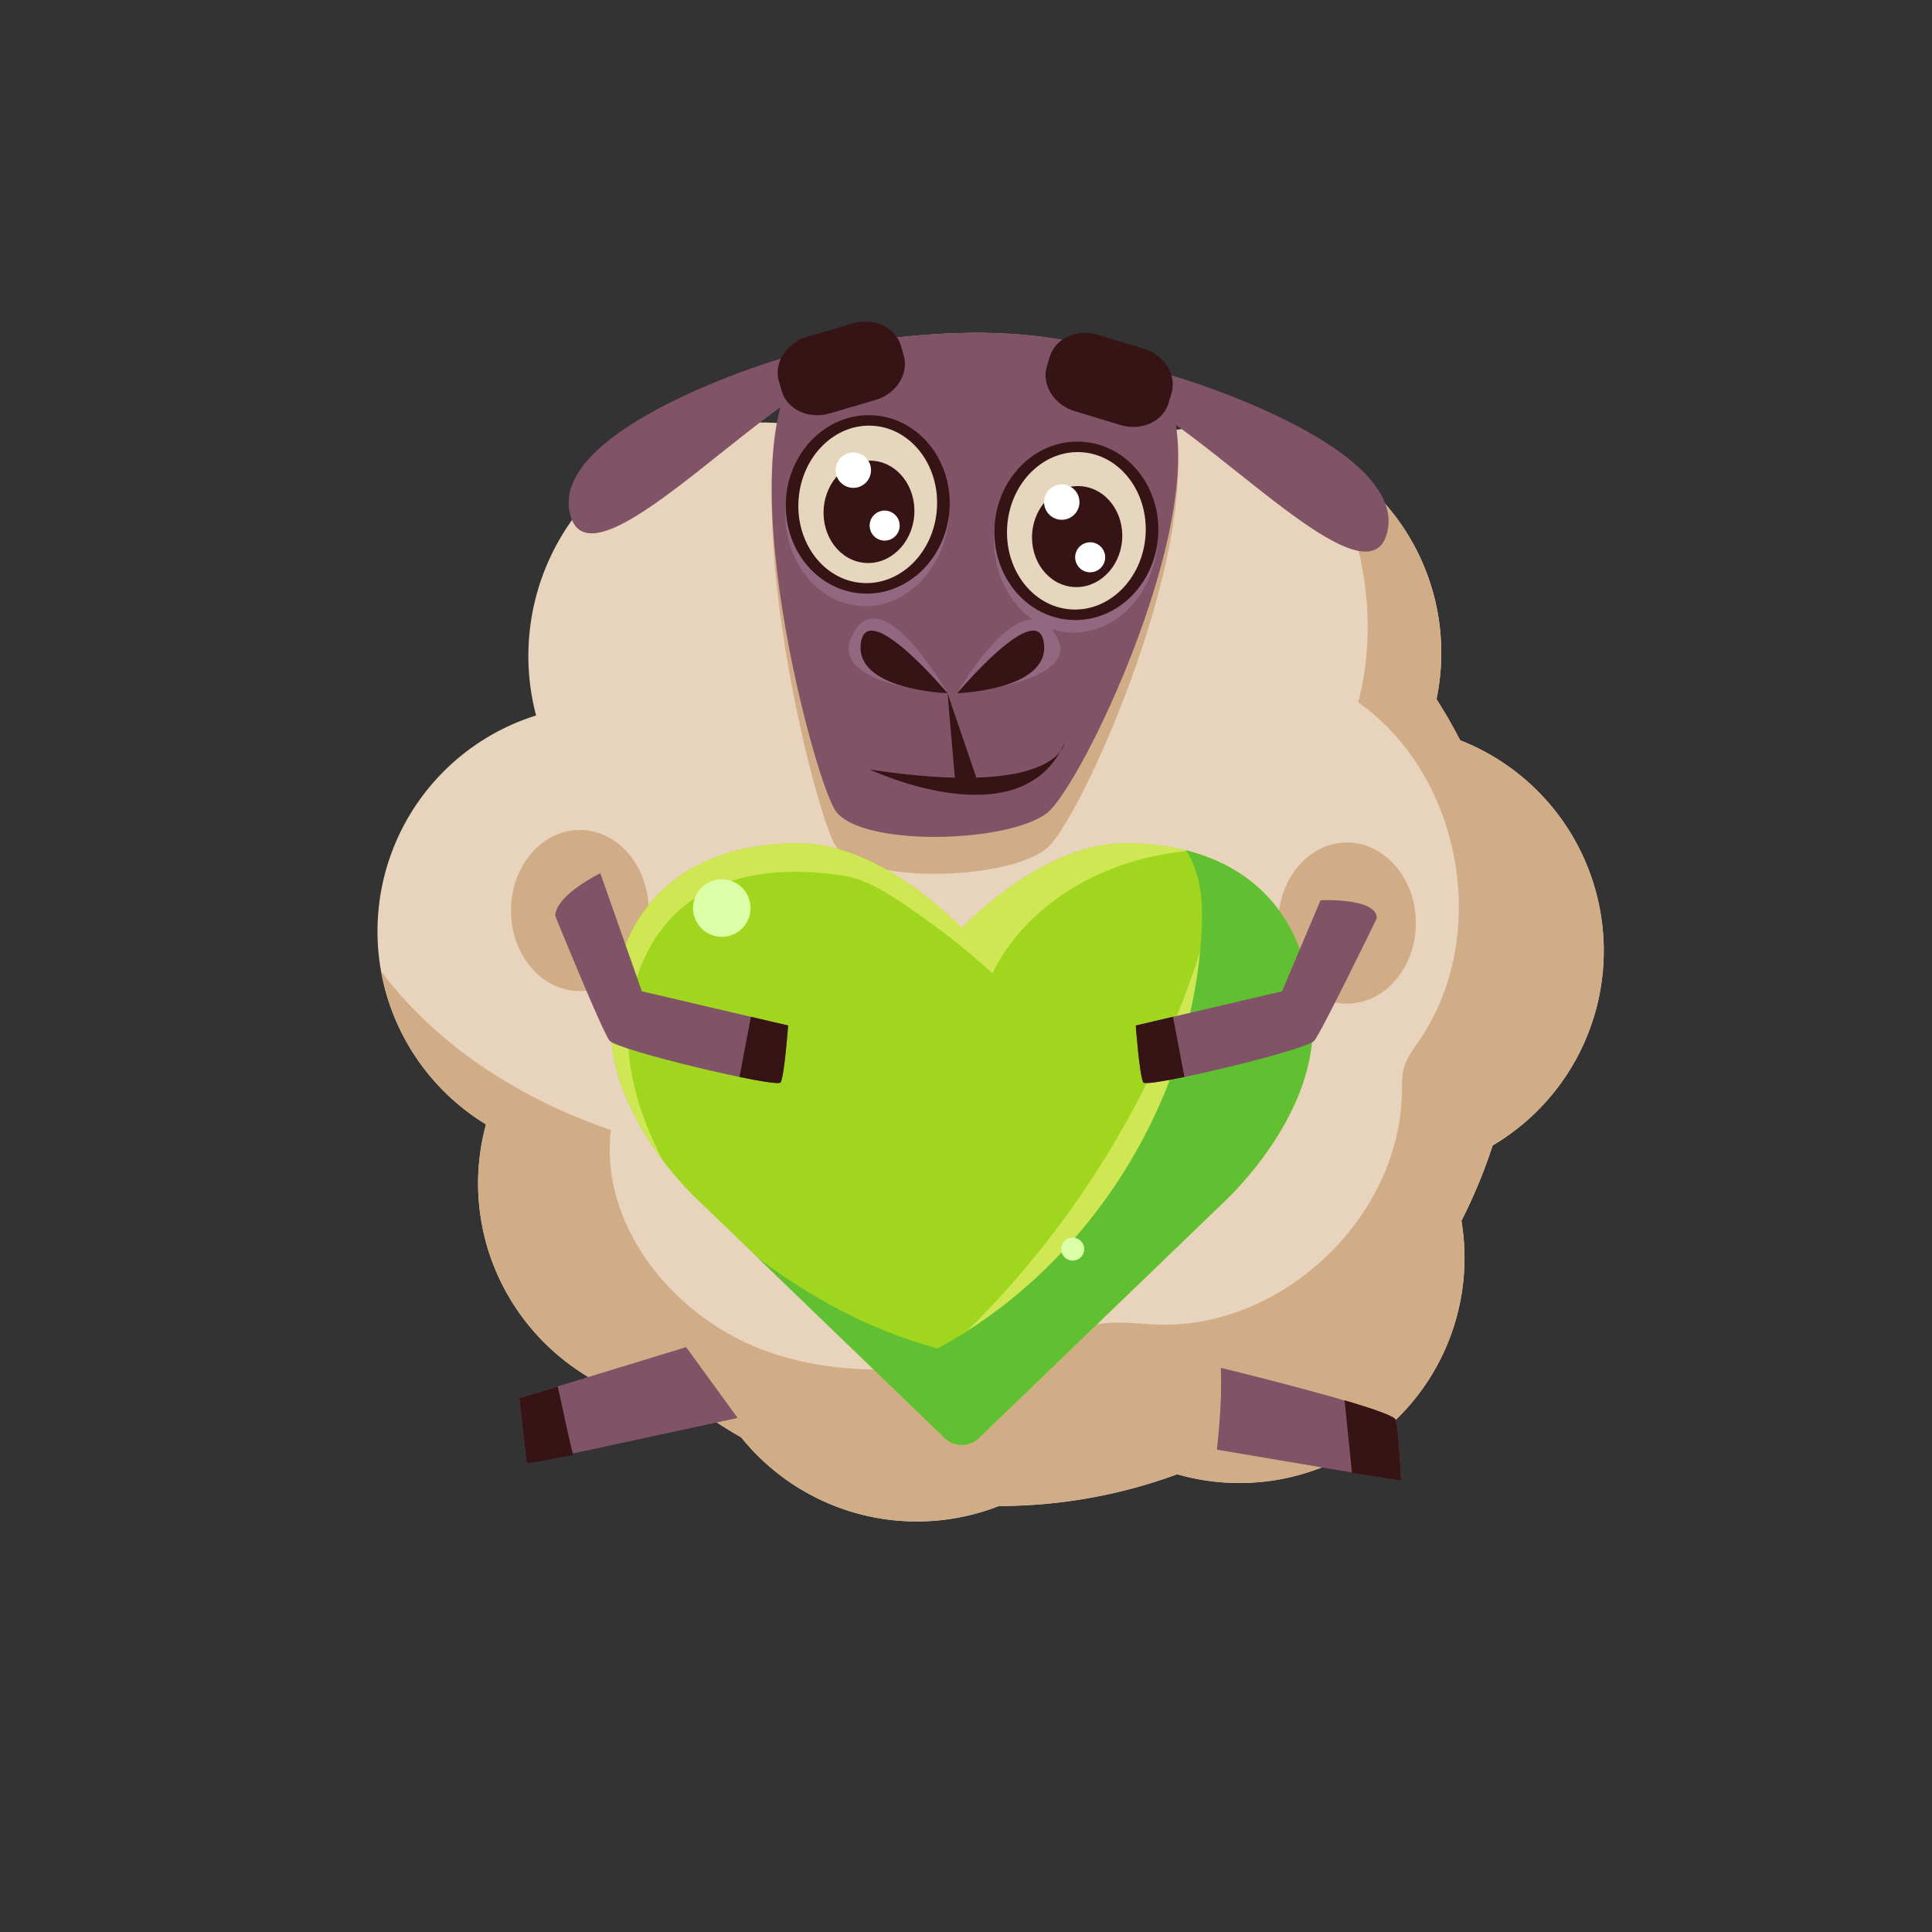 <svg xmlns="http://www.w3.org/2000/svg" width="1346" height="1346" fill="none" xmlns:v="https://vecta.io/nano"><rect width="100%" height="100%" fill="#333333" stroke="none"/><style><![CDATA[.B{fill:#361314}.C{fill:#805366}.D{fill:#926880}]]></style><path d="M1117.32 662.358a157.58 157.58 0 0 0-27.42-88.761 157.52 157.52 0 0 0-72.65-57.897 363.48 363.48 0 0 0-16.45-28.611c4.79-22.946 4.4-46.669-1.132-69.445a157.7 157.7 0 0 0-30.859-62.223c-14.782-18.19-33.432-32.857-54.595-42.933s-44.306-15.308-67.745-15.316a156.97 156.97 0 0 0-88.373 27.145c-43.569-7.745-88.196-7.347-131.621 1.172a162.65 162.65 0 0 0-187.517-2.758c-27.718 18.951-48.892 46.017-60.614 77.482a162.65 162.65 0 0 0-4.86 98.255 157.53 157.53 0 0 0-73.975 49.5c-19.388 23.268-31.658 51.631-35.34 81.693s1.379 60.548 14.577 87.807a157.54 157.54 0 0 0 59.841 65.892 157.14 157.14 0 0 0-5.516 40.75c0 85.322 67.819 154.629 152.457 157.441a362.61 362.61 0 0 0 30.913 19.899 157.13 157.13 0 0 0 81.94 53.27c32.281 8.59 66.46 6.66 97.575-5.49a359.39 359.39 0 0 0 124.172-22.13 156.85 156.85 0 0 0 78.201 2.2c25.834-5.89 49.756-18.22 69.531-35.857s34.76-39.992 43.56-64.985c8.79-24.994 11.11-51.809 6.74-77.942 8.62-16.903 15.9-34.456 21.78-52.498a157.46 157.46 0 0 0 56.7-57.558 157.41 157.41 0 0 0 20.68-78.102h0z" fill="#e8d4bc"/><path d="M403.952 690.47c26.475 0 47.938-25.124 47.938-56.115s-21.463-56.114-47.938-56.114-47.938 25.124-47.938 56.114 21.463 56.115 47.938 56.115zm534.517 8.729c26.475 0 47.938-25.123 47.938-56.114s-21.463-56.114-47.938-56.114-47.938 25.123-47.938 56.114 21.463 56.114 47.938 56.114zm78.781-183.5c-5.06-9.808-10.55-19.345-16.45-28.61 7.12-34.097 2.74-69.59-12.464-100.929a157.53 157.53 0 0 0-71.539-72.278c32.726 51.423 44.876 116.3 29.435 175.432 72.338 50.946 92.508 162.577 42.564 235.619-4.05 5.928-8.567 11.759-10.554 18.654-1.64 5.7-1.433 11.748-1.553 17.677-1.585 87.102-83.291 164.574-170.351 161.545-12.248-.434-24.528-2.172-36.711-.912-11.943 1.292-23.453 5.537-34.876 9.425-64.442 21.911-135.92 32.954-200.091 10.271s-117.092-86.755-109.079-154.346c-62.325-21.184-120.632-58.112-160.058-110.578 3.954 21.928 12.508 42.769 25.1 61.151a157.74 157.74 0 0 0 47.953 45.496 157.18 157.18 0 0 0-5.516 40.75c0 85.322 67.819 154.629 152.457 157.441a363.39 363.39 0 0 0 30.913 19.903 157.12 157.12 0 0 0 81.94 53.26c32.281 8.59 66.46 6.67 97.575-5.49a359.61 359.61 0 0 0 124.172-22.12c25.463 7.32 52.367 8.08 78.201 2.2a156.91 156.91 0 0 0 69.532-35.86 156.87 156.87 0 0 0 43.56-64.986c8.79-24.994 11.11-51.809 6.73-77.941 8.63-16.904 15.91-34.457 21.79-52.498a157.45 157.45 0 0 0 59.69-63.061c13.59-26.2 19.55-55.694 17.18-85.116a157.42 157.42 0 0 0-99.55-134.001v-.098z" fill="#d1ad87"/><path d="M478.025 938.521L361.79 974.059l5.136 45.531 146.963-31.742-35.864-49.327z" class="C"/><path d="M361.79 974.059l5.136 45.531 32.379-5.85c-4.202-16.434-7.503-34.165-10.793-47.771l-26.722 8.09z" class="B"/><path d="M850.541 952.94c.695 18.991-.63 38.003-2.758 57.02l128.363 21.71s-1.52-35.038-3.746-42.443c-1.856-6.232-92.086-28.98-121.859-36.287z" class="C"/><path d="M941.878 1026.13l34.268 5.5s-1.52-35.041-3.746-42.446c-.792-2.65-16.189-7.916-35.636-13.605l5.114 50.551z" class="B"/><path d="M567.755 244.879s142.631-35.136 224.478 10.044-35.082 313.687-63.139 336.272-130.947 25.104-147.31-2.508-81.837-293.611-14.029-343.808z" fill="#d1ad87"/><g class="C"><path d="M567.755 243.989s142.631-32.737 224.478 9.36-35.082 292.286-63.139 313.329-130.947 23.388-147.31-2.335-81.837-273.589-14.029-320.354z"/><path d="M596.16 259.907s-20.326-14.224-26.428-16.287-187.018 50.815-172.783 113.835 154.487-105.67 199.211-97.548zm171.231 12.714s20.326-14.224 26.428-16.287S980.837 307.15 966.613 370.17s-154.466-105.627-199.222-97.549z"/></g><path d="M629.603 247.561c3.767 12.813-5.071 26.798-19.632 31.076l-31.966 9.403c-14.571 4.278-29.566-2.704-33.334-15.516l-1.987-6.786c-3.767-12.813 5.06-26.798 19.632-31.087l31.966-9.392c14.56-4.278 29.555 2.704 33.323 15.516l1.998 6.786zm184.477 33.345c-3.877 12.791-18.926 19.642-33.454 15.201l-31.89-9.674c-14.528-4.343-23.247-18.459-19.37-31.249l2.052-6.754c3.876-12.791 18.925-19.642 33.453-15.201l31.89 9.674c14.528 4.344 23.247 18.459 19.371 31.25l-2.052 6.753z" class="B"/><path d="M660.135 482.941s-47.547-84.182-67.157-38.568c-14.517 33.649 67.157 38.568 67.157 38.568z" class="D"/><path d="M660.135 482.941s-56.461-67.32-60.425-34.659 60.425 34.659 60.425 34.659z" class="B"/><path d="M666.889 482.941s45.734-81.207 69.307-39.349c18.339 32.574-69.307 39.349-69.307 39.349z" class="D"/><path d="M666.889 482.941s56.462-67.32 60.414-34.659-60.414 34.659-60.414 34.659z" class="B"/><path d="M661.1 360.101c2.796-36.671-20.42-68.342-51.853-70.738s-59.182 25.388-61.978 62.06 20.42 68.342 51.853 70.738 59.182-25.388 61.978-62.06z" class="D"/><path d="M661.453 355.731c2.612-34.256-20.753-63.968-52.186-66.365s-59.033 23.43-61.644 57.686 20.752 63.968 52.186 66.365 59.032-23.431 61.644-57.686z" class="B"/><path d="M652.694 355.063c2.305-30.226-17.387-56.372-43.984-58.4s-50.024 20.831-52.329 51.057 17.388 56.372 43.984 58.4 50.025-20.831 52.329-51.057z" fill="#e6d6be"/><path d="M806.466 378.536c2.796-36.671-20.419-68.342-51.853-70.739s-59.181 25.389-61.977 62.06 20.419 68.342 51.852 70.739 59.182-25.389 61.978-62.06z" class="D"/><path d="M806.809 374.154c2.611-34.256-20.753-63.968-52.187-66.365s-59.032 23.43-61.644 57.686 20.753 63.968 52.186 66.365 59.033-23.43 61.645-57.686z" class="B"/><path d="M798.05 373.486c2.304-30.226-17.388-56.372-43.984-58.4s-50.025 20.831-52.329 51.057 17.387 56.372 43.984 58.4 50.024-20.831 52.329-51.057z" fill="#e6d6be"/><path d="M636.94 358.988c1.499-19.654-11.402-36.663-28.814-37.99s-32.741 13.529-34.24 33.183 11.402 36.663 28.814 37.991 32.742-13.53 34.24-33.184zm144.826 17.237c1.479-19.391-11.351-36.18-28.655-37.5s-32.531 13.331-34.009 32.722 11.351 36.18 28.655 37.499 32.531-13.33 34.009-32.721z" class="B"/><path d="M602.531 336.9c5.165-4.433 5.758-12.213 1.325-17.378s-12.214-5.758-17.378-1.325-5.758 12.213-1.325 17.378 12.213 5.758 17.378 1.325zm149.474 13.823c-.183 2.431-1.084 4.754-2.587 6.673a12.32 12.32 0 0 1-5.859 4.11 12.33 12.33 0 0 1-7.155.161 12.32 12.32 0 0 1-6.038-3.842 12.33 12.33 0 0 1-1.644-13.598c1.102-2.175 2.824-3.974 4.949-5.17s4.556-1.734 6.987-1.548a12.33 12.33 0 0 1 11.347 13.214h0zm-125.5 17.857a10.46 10.46 0 0 0-7.775-12.579 10.46 10.46 0 0 0-12.578 7.775 10.46 10.46 0 0 0 7.775 12.579 10.46 10.46 0 0 0 12.578-7.775zm137.002 29.342c5.336-2.21 7.869-8.326 5.659-13.661a10.46 10.46 0 0 0-13.661-5.659 10.46 10.46 0 0 0-5.659 13.661 10.46 10.46 0 0 0 13.661 5.659z" fill="#fff"/><path d="M658.039 1001.8L487.764 837.508c-2.171-1.911-62.227-56.754-62.227-122.26 0-79.948 48.861-127.712 130.459-127.712 47.775 0 92.499 37.655 114.063 58.937 21.564-21.282 66.321-58.937 114.009-58.937 81.598 0 130.459 47.775 130.459 127.712 0 65.506-60.045 120.35-62.51 122.814L682.068 1001.8a17.14 17.14 0 0 1-12.014 4.91c-4.493 0-8.807-1.76-12.015-4.91h0z" fill="#a1d61e"/><path d="M846.198 627.884a648.64 648.64 0 0 1-191.503 317.531c27.981-7.09 53.498-21.444 78.395-36.059 34.984-20.543 70.088-42.411 96.528-73.183s43.356-72.195 35.831-112.065l.945-54.29-20.196-41.934zm-62.075-40.392c-47.776 0-92.5 37.656-114.009 58.937-21.564-21.281-66.321-58.937-114.063-58.937-81.598 0-130.459 47.776-130.459 127.712 0 36.733 18.871 70.099 35.831 92.673-13.713-26.472-23.345-55.213-23.887-84.888-.608-35.462 13.279-72.325 41.586-93.704 29.87-22.552 70.577-24.974 107.559-19.327 10.424 1.574 18.893 5.266 28.057 10.478 9.468 5.429 18.991 12.182 27.873 18.458a497.07 497.07 0 0 1 48.861 39.241c20.195-41.662 62.585-69.698 107.591-80.545 9.486-2.224 19.109-3.817 28.806-4.766-14.291-3.654-28.995-5.446-43.746-5.332z" fill="#cfe753"/><path d="M826.143 592.357a53.88 53.88 0 0 1 4.018 7.036c7.6 16.287 7.948 35.017 6.786 52.976-7.666 118.352-79.459 230.526-183.674 287.064-45.832-12.281-87.309-34.648-125.138-62.977L658.04 1001.8a17.14 17.14 0 0 0 24.028 0l170.015-163.781c2.465-2.465 62.509-57.308 62.509-122.815-.01-65.083-32.4-108.819-88.449-122.847z" fill="#61c032"/><path d="M510.535 651.149c10.222-4.234 15.076-15.952 10.842-26.174s-15.953-15.076-26.174-10.842-15.076 15.953-10.842 26.175 15.952 15.075 26.174 10.841zm236.801 227.099c4.425 0 8.013-3.588 8.013-8.013s-3.588-8.014-8.013-8.014-8.013 3.588-8.013 8.014 3.587 8.013 8.013 8.013z" fill="#dbffa7"/><path d="M386.872 638.178s32.574 80.24 37.819 86.864 116.462 33.084 119.112 29.11 5.288-39.697 5.288-39.697l-101.903-23.822-28.947-82.25s-31.369 15.234-31.369 29.795z" class="C"/><path d="M515.203 750.319c15.907 3.257 27.753 5.103 28.6 3.833 2.638-3.964 5.287-39.697 5.287-39.697l-25.929-6.07-7.958 41.934z" class="B"/><path d="M959.208 639.741s-38.242 78.677-43.53 85.3-116.463 33.085-119.112 29.111-5.288-39.697-5.288-39.697l101.902-23.823 26.83-63.432s39.198-2.009 39.198 12.541z" class="C"/><g class="B"><path d="M825.166 750.319c-15.907 3.257-27.753 5.103-28.6 3.833-2.638-3.964-5.288-39.697-5.288-39.697l25.929-6.07 7.959 41.934zm-219.06-214.163s105.529 49.946 135.486-18.535c0 0-4.289 38.503-135.486 18.535z"/><path d="M660.135 482.941l5.277 60.848 14.832-1.846-20.109-59.002z"/></g></svg>